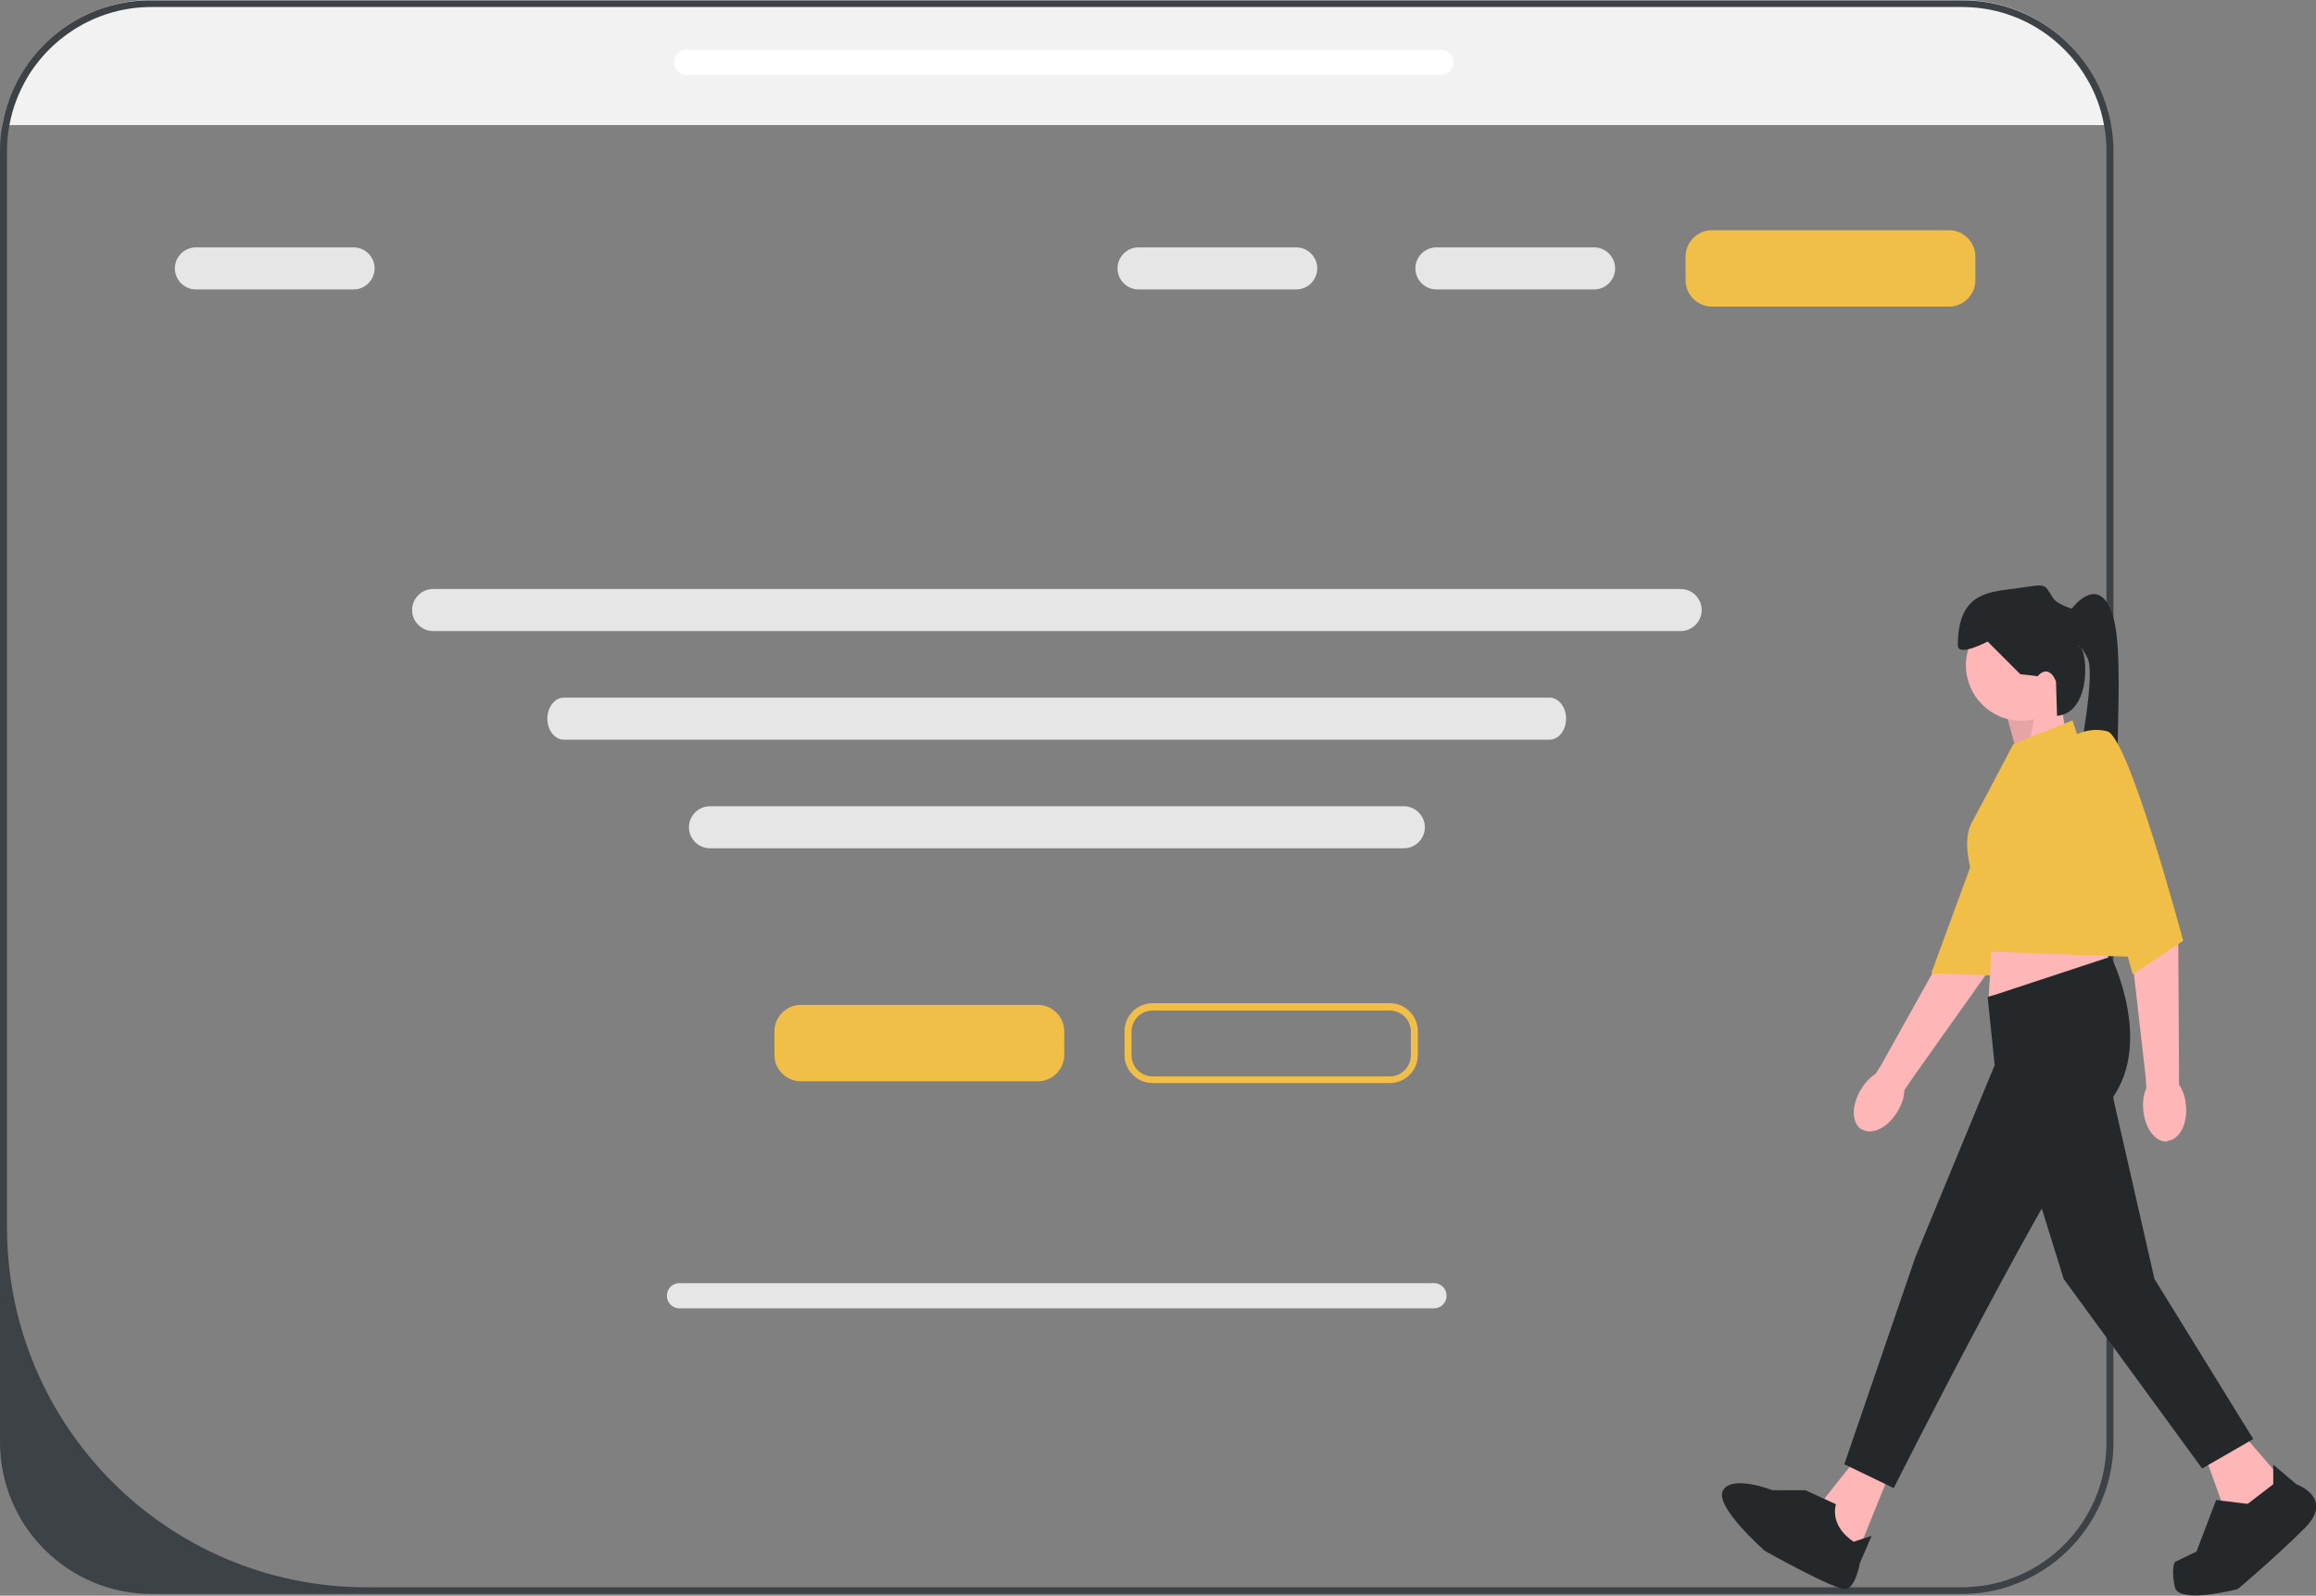 <?xml version="1.0" encoding="UTF-8"?>
<svg id="Layer_1" data-name="Layer 1" xmlns="http://www.w3.org/2000/svg" version="1.1" viewBox="0 0 660.9 455.4">
  <rect x="0" y="0" width="660.9" height="455.4" fill="#808080" stroke="none"/>
  <defs>
    <style>
      .cls-1 {
        fill: #f1be48;
      }

      .cls-1, .cls-2, .cls-3, .cls-4, .cls-5, .cls-6, .cls-7, .cls-8 {
        stroke-width: 0px;
      }

      .cls-2 {
        fill: #25282a;
      }

      .cls-3 {
        fill: #ffb6b6;
      }

      .cls-4 {
        fill: #000;
        isolation: isolate;
        opacity: .1;
      }

      .cls-5 {
        fill: #3d4246;
      }

      .cls-6 {
        fill: #f2f2f2;
      }

      .cls-7 {
        fill: #fff;
      }

      .cls-8 {
        fill: #e6e6e6;
      }
    </style>
  </defs>
  <path class="cls-6" d="M602.5,35.7H.7c.8-4.8,2.5-9.4,4.8-13.5C12.9,8.9,27,0,43.2,0h516.7c16.2,0,30.3,8.9,37.7,22.1,2.3,4.1,4,8.7,4.8,13.5Z"/>
  <path class="cls-8" d="M442.2,211.1H160.9c-2.6,0-4.7-2.7-4.7-6s2.1-6,4.7-6h281.3c2.6,0,4.7,2.7,4.7,6s-2.1,6-4.7,6Z"/>
  <path class="cls-5" d="M602.5,35.7c-.9-4.8-2.5-9.4-4.8-13.5-7.4-13.2-21.5-22.1-37.7-22.1H43.2C27,0,12.9,8.9,5.5,22.1c-2.3,4.1-4,8.7-4.8,13.5C.2,38.1,0,40.6,0,43.2v368.4C0,435.5,19.4,454.9,43.2,454.9h516.7c4.9,0,9.7-.8,14.1-2.4,16.9-5.9,29.1-22,29.1-40.9V43.2c0-2.6-.2-5.1-.7-7.6ZM601.1,411.7c0,20.9-15.5,38.1-35.6,40.9-1.8.2-3.7.4-5.6.4H104.6c-56.7,0-102.6-46-102.6-102.7V43.2c0-2.6.2-5.1.7-7.6.9-4.9,2.7-9.4,5.1-13.5C15,10.1,28.2,2,43.2,2h516.7c15.1,0,28.2,8.1,35.4,20.1,2.5,4.1,4.2,8.6,5.1,13.5.5,2.5.7,5,.7,7.6v368.4Z"/>
  <g>
    <polygon class="cls-3" points="575.9 216.1 572.5 203.7 587.8 198 589.5 209.3 575.9 216.1"/>
    <polygon class="cls-4" points="575.9 216.1 572.5 203.7 581.5 199.9 578.7 214.5 575.9 216.1"/>
    <g>
      <path class="cls-3" d="M531.3,322.4c-2.9-1.7-3.1-6.8-.3-11.4,1.2-2,2.7-3.6,4.3-4.6l1.6-2.6,20.2-36.2s8.8-34.2,12.4-38.3c3.6-4.1,8.8-3.2,8.8-3.2l4.6,4.1-16.5,48.4-20.3,28.6-2.7,4c0,1.9-.7,4-1.9,6-2.7,4.6-7.3,6.9-10.2,5.1h0Z"/>
      <path class="cls-1" d="M575.1,212.5s6.4-.2,10.5,4.7-17.2,61.2-17.2,61.2l-17.3-.6,24-65.4h0Z"/>
    </g>
    <circle class="cls-3" cx="576.8" cy="189.9" r="15.8"/>
    <polygon class="cls-3" points="539.8 419.1 529.1 445.6 522.9 439.4 520.7 427.6 529.7 416.3 539.8 419.1"/>
    <polygon class="cls-3" points="640.2 409.5 650.9 421.9 645.9 432.1 634.6 430.4 628.9 414.6 640.2 409.5"/>
    <polygon class="cls-3" points="568.9 261.5 567.5 284.3 602.4 278.1 600.2 264 568.9 261.5"/>
    <path class="cls-2" d="M567.2,284.6l35.2-11.6s13,25.9-1.1,42.3-60.9,109.4-60.9,109.4l-14.1-6.8,20.3-59.2,22.6-54.7-2-19.5h0Z"/>
    <polygon class="cls-2" points="601.3 305.8 614.8 365 643 410.7 628.4 419.1 588.9 365 575.9 323.2 601.3 305.8"/>
    <path class="cls-2" d="M515.6,425.3h-9.8s-11.4-4.5-14.1,0,11.9,17.3,11.9,17.3c0,0,20.4,11.5,23.2,10.9s3.9-7.3,3.9-7.3l3.4-7.9-5.1,1.7s-6.8-3.9-5.1-10.7l-8.5-3.9h0Z"/>
    <path class="cls-2" d="M648.7,423.6v-5.6l6.6,5.6s10.9,3.9,2.5,12.4c-8.5,8.5-19.2,17.5-19.2,17.5,0,0-16.9,4.5-18-.6s0-7.1,0-7.1l6.2-3,5.6-14.7,9,1.1,7.3-5.6h0Z"/>
    <path class="cls-2" d="M581.6,193l-5.1-.6-9.3-9.3s-8.5,4.5-8.5,1.1c0-15.8,9.6-15.2,17.5-16.4,7.9-1.1,7-1.4,9.6,2.8,1.2,1.9,5.4,3.1,5.4,3.1,0,0,7.9-10.7,11.8,2.3,3.9,13-1.1,53,2.8,56.4,3.9,3.4-16.2,6.8-14-6.5s6.1-33.6,3.9-38.1c-2.3-4.5-2.8-3.4-2.8-3.4,2.8-1.1,4.6,19-5.9,19.9l-.3-9.8s-1.7-5.1-5.1-1.7h0Z"/>
    <path class="cls-1" d="M574.5,212.4l16.9-6.8,22.6,67.7-46.4-1.7-4.2-20.2s-4.1-10.5-.7-16.7,11.8-22.3,11.8-22.3h0Z"/>
    <g>
      <path class="cls-3" d="M618.5,325.8c-3.4.3-6.5-3.8-6.9-9.1-.2-2.3.1-4.5.9-6.2l-.2-3.1-4.7-41.2s-8.7-33.7-8.2-39.2c.5-5.5,1.3-6.9,1.3-6.9l6.1.6,14.8,48.9.2,35.1v4.8c1.1,1.6,1.8,3.7,2,6,.5,5.3-1.9,9.8-5.3,10.1h0Z"/>
      <path class="cls-1" d="M590,211s5.1-3.9,11.3-2.3,21.7,59.8,21.7,59.8l-14.4,9.6-18.6-67.1Z"/>
    </g>
  </g>
  <path class="cls-1" d="M296.2,308.6h-67.7c-4.1,0-7.5-3.4-7.5-7.5v-6.8c0-4.1,3.4-7.5,7.5-7.5h67.7c4.1,0,7.5,3.4,7.5,7.5v6.8c0,4.1-3.4,7.5-7.5,7.5Z"/>
  <path class="cls-1" d="M556.2,87.5h-67.7c-4.1,0-7.5-3.4-7.5-7.5v-6.8c0-4.1,3.4-7.5,7.5-7.5h67.7c4.1,0,7.5,3.4,7.5,7.5v6.8c0,4.1-3.4,7.5-7.5,7.5Z"/>
  <path class="cls-1" d="M396.6,309.1h-67.7c-4.4,0-8-3.6-8-8v-6.8c0-4.4,3.6-8,8-8h67.7c4.4,0,8,3.6,8,8v6.8c0,4.4-3.6,8-8,8ZM328.9,288.4c-3.3,0-6,2.7-6,6v6.8c0,3.3,2.7,6,6,6h67.7c3.3,0,6-2.7,6-6v-6.8c0-3.3-2.7-6-6-6h-67.7Z"/>
  <path class="cls-8" d="M479.6,180.1H123.6c-3.3,0-6-2.7-6-6s2.7-6,6-6h356c3.3,0,6,2.7,6,6s-2.7,6-6,6Z"/>
  <path class="cls-8" d="M100.9,82.6h-45c-3.3,0-6-2.7-6-6s2.7-6,6-6h45c3.3,0,6,2.7,6,6s-2.7,6-6,6Z"/>
  <path class="cls-8" d="M369.9,82.6h-45c-3.3,0-6-2.7-6-6s2.7-6,6-6h45c3.3,0,6,2.7,6,6s-2.7,6-6,6Z"/>
  <path class="cls-8" d="M454.9,82.6h-45c-3.3,0-6-2.7-6-6s2.7-6,6-6h45c3.3,0,6,2.7,6,6s-2.7,6-6,6Z"/>
  <path class="cls-8" d="M400.6,242.1h-198c-3.3,0-6-2.7-6-6s2.7-6,6-6h198c3.3,0,6,2.7,6,6s-2.7,6-6,6Z"/>
  <path class="cls-8" d="M409.2,373.4h-215.3c-2,0-3.6-1.6-3.6-3.6s1.6-3.6,3.6-3.6h215.3c2,0,3.6,1.6,3.6,3.6s-1.6,3.6-3.6,3.6h0Z"/>
  <path class="cls-7" d="M411.2,21.4h-215.3c-2,0-3.6-1.6-3.6-3.6s1.6-3.6,3.6-3.6h215.3c2,0,3.6,1.6,3.6,3.6s-1.6,3.6-3.6,3.6h0Z"/>
</svg>